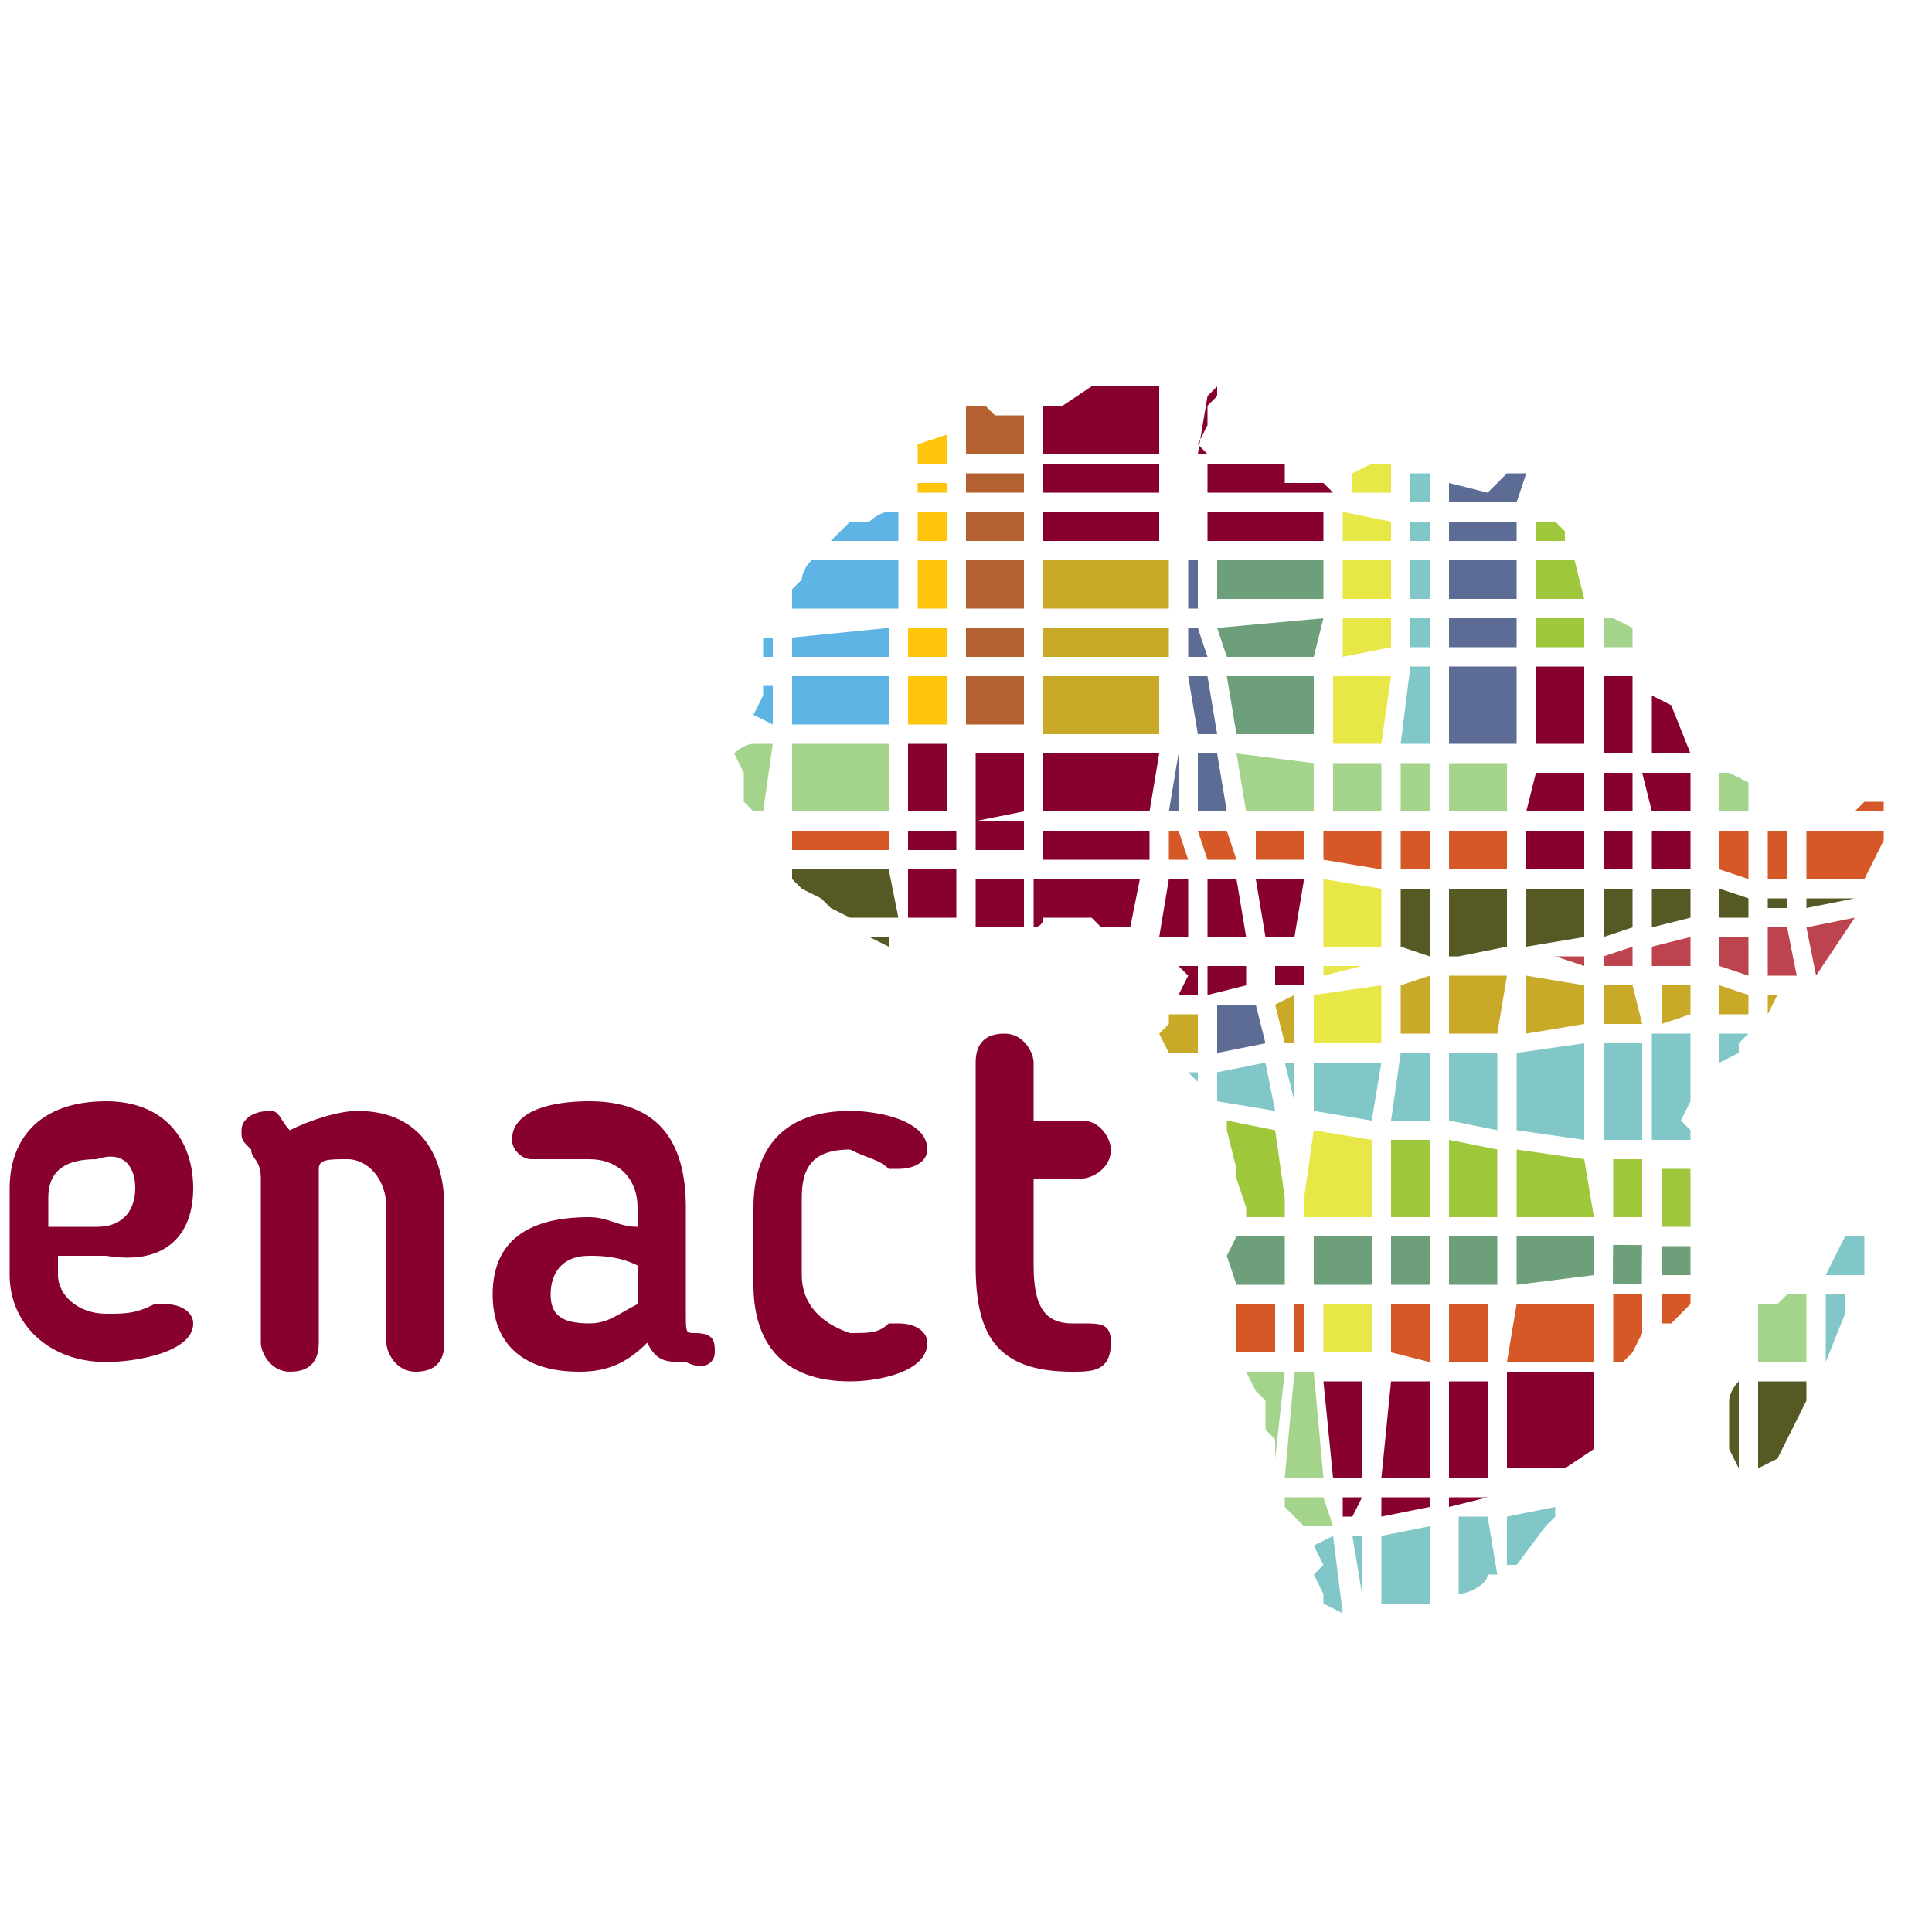 <?xml version="1.0" encoding="utf-8"?>
<!-- Generator: Adobe Illustrator 23.0.4, SVG Export Plug-In . SVG Version: 6.00 Build 0)  -->
<svg version="1.1" id="Layer_1" xmlns="http://www.w3.org/2000/svg" xmlns:xlink="http://www.w3.org/1999/xlink" x="0px" y="0px"
	 viewBox="0 0 20 20" style="enable-background:new 0 0 20 20;" xml:space="preserve">
<style type="text/css">
	.st0{fill:#C8A928;}
	.st1{fill:#9FC73B;}
	.st2{fill:#81C7C7;}
	.st3{fill:#565924;}
	.st4{fill:#BD444E;}
	.st5{fill:#A4D38C;}
	.st6{fill:#D65827;}
	.st7{fill:#6C9F7A;}
	.st8{fill:#5D6C94;}
	.st9{fill:#5EB4E5;}
	.st10{fill:#FFC40C;}
	.st11{fill:#87002F;}
	.st12{fill:#B46132;}
	.st13{fill:#E8E748;}
</style>
<polygon class="st0" points="17,10.6 16.9,10.2 16.6,10.2 16.6,10.6 "/>
<polygon class="st1" points="17,12.6 17,12 16.7,12 16.7,12.6 "/>
<polygon class="st2" points="17,11.8 17,10.8 16.6,10.8 16.6,11.8 "/>
<polygon class="st3" points="16.9,9.6 16.9,9.2 16.6,9.2 16.6,9.7 "/>
<polygon class="st4" points="16.9,10 16.9,9.8 16.6,9.9 16.6,10 "/>
<polygon class="st5" points="15.6,7.9 15,7.9 15,8.4 15.6,8.4 "/>
<polygon class="st6" points="15.6,9 15.6,8.6 15,8.6 15,9 "/>
<rect x="16.6" y="12.9" transform="matrix(5.371158e-03 -1 1 5.371158e-03 3.707 29.818)" class="st7" width="0.4" height="0.3"/>
<polygon class="st4" points="16.6,6.2 16.6,6.2 16.6,6.1 "/>
<g>
	<path class="st1" d="M17.5,12.1l-0.3,0l0,0.6l0.3,0L17.5,12.1L17.5,12.1C17.5,12.1,17.5,12.1,17.5,12.1"/>
</g>
<polygon class="st5" points="18.7,13.4 18.5,13.4 18.5,13.4 18.4,13.5 18.2,13.5 18.2,14.1 18.7,14.1 "/>
<g>
	<path class="st2" d="M17.5,11.4v-0.7l-0.4,0l0,1.1l0.4,0v-0.1c0,0-0.1-0.1-0.1-0.1L17.5,11.4L17.5,11.4z"/>
</g>
<polygon class="st8" points="12.1,8.4 12.2,8.4 12.2,7.8 12.2,7.8 "/>
<polygon class="st5" points="16.6,6.7 16.9,6.7 16.9,6.5 16.7,6.4 16.7,6.4 16.6,6.4 "/>
<polygon class="st3" points="17.5,9.5 17.5,9.2 17.1,9.2 17.1,9.6 "/>
<polygon class="st0" points="17.5,10.5 17.5,10.2 17.2,10.2 17.2,10.6 "/>
<polygon class="st4" points="17.5,10 17.5,9.7 17.1,9.8 17.1,10 "/>
<polygon class="st7" points="17.2,13.2 17.5,13.2 17.5,12.9 17.2,12.9 "/>
<polygon class="st8" points="15.7,7.7 15.7,6.9 15,6.9 15,7.7 "/>
<polygon class="st8" points="15.7,6.7 15.7,6.4 15,6.4 15,6.7 "/>
<polygon class="st6" points="16.5,13.5 15.7,13.5 15.6,14.1 16.5,14.1 "/>
<polygon class="st8" points="15,5.6 15.7,5.6 15.7,5.4 15,5.4 "/>
<polygon class="st8" points="15.7,6.2 15.7,5.8 15,5.8 15,6.2 "/>
<polygon class="st8" points="15.7,5.2 15.8,4.9 15.6,4.9 15.4,5.1 15,5 15,5.2 "/>
<polygon class="st0" points="10.8,6.3 12.1,6.3 12.1,5.8 10.8,5.8 "/>
<polygon class="st7" points="15.7,13.3 16.5,13.2 16.5,12.8 15.7,12.8 "/>
<polygon class="st2" points="14,15.9 14.1,16.5 14.1,15.9 "/>
<polygon class="st2" points="15.7,11.7 16.4,11.8 16.4,10.8 15.7,10.9 "/>
<polygon class="st1" points="16,5.2 16,5.2 16,5 16,5 "/>
<polygon class="st1" points="15.9,5.6 16.2,5.6 16.2,5.6 16.2,5.5 16.1,5.4 15.9,5.4 "/>
<polygon class="st1" points="15.9,5.8 15.9,6.2 16.4,6.2 16.3,5.8 "/>
<polygon class="st0" points="15.8,10.7 16.4,10.6 16.4,10.2 15.8,10.1 "/>
<polygon class="st1" points="15.9,6.7 16.4,6.7 16.4,6.4 15.9,6.4 "/>
<polygon class="st1" points="15.7,11.9 15.7,12.6 16.5,12.6 16.4,12 "/>
<polygon class="st3" points="15.8,9.8 16.4,9.7 16.4,9.2 15.8,9.2 "/>
<polygon class="st4" points="16.1,9.9 16.4,10 16.4,9.9 "/>
<polygon class="st9" points="7.9,7.1 7.9,7.2 7.8,7.4 8,7.5 8,7.1 "/>
<polygon class="st9" points="7.9,6.6 7.9,6.7 7.9,6.8 8,6.8 8,6.6 "/>
<g>
	<path class="st9" d="M9.3,5.1l0-0.1h0C9.3,5,9.3,5.1,9.3,5.1"/>
</g>
<polygon class="st5" points="9.2,7.7 8.2,7.7 8.2,8.4 9.2,8.4 "/>
<g>
	<path class="st5" d="M8,7.7l-0.2,0C7.7,7.7,7.6,7.8,7.6,7.8c0,0,0.1,0.2,0.1,0.2c0,0,0,0.3,0,0.3l0.1,0.1l0.1,0L8,7.7z"/>
	<path class="st9" d="M9.3,5.8H8.4C8.3,5.9,8.3,6,8.3,6L8.2,6.1l0,0.2l1.1,0L9.3,5.8z"/>
	<path class="st9" d="M9.3,5.3l-0.1,0c-0.1,0-0.2,0.1-0.2,0.1l-0.2,0L8.6,5.6c0,0,0,0,0,0h0.7L9.3,5.3z"/>
	<path class="st3" d="M9.2,9l-1,0l0,0.1c0,0,0.1,0.1,0.1,0.1c0,0,0.2,0.1,0.2,0.1l0.1,0.1l0.2,0.1l0.5,0L9.2,9z"/>
</g>
<polygon class="st9" points="9.2,6.5 8.2,6.6 8.2,6.8 9.2,6.8 "/>
<polygon class="st9" points="9.2,7 8.2,7 8.2,7.5 9.2,7.5 "/>
<polygon class="st10" points="9.5,5.1 9.8,5.1 9.8,5 9.5,5 "/>
<polygon class="st3" points="9,9.7 9.2,9.8 9.2,9.7 9,9.7 "/>
<g>
	<path class="st11" d="M9.4,9.8C9.4,9.8,9.4,9.8,9.4,9.8L9.4,9.8L9.4,9.8z"/>
</g>
<polygon class="st10" points="9.5,6.3 9.8,6.3 9.8,5.8 9.5,5.8 "/>
<g>
	<path class="st2" d="M18.9,13.4l0,0.7h0l0.2-0.5l0-0.1l0,0c0,0,0-0.1,0-0.1L18.9,13.4z"/>
</g>
<polygon class="st10" points="9.5,5.3 9.5,5.6 9.8,5.6 9.8,5.3 "/>
<polygon class="st10" points="9.4,7.5 9.8,7.5 9.8,7 9.4,7 "/>
<polygon class="st10" points="9.4,6.8 9.8,6.8 9.8,6.5 9.4,6.5 "/>
<polygon class="st5" points="17.8,8.4 18.1,8.4 18.1,8.1 17.9,8 17.8,8 "/>
<polygon class="st3" points="18.7,9.4 19.2,9.3 19.2,9.3 18.7,9.3 "/>
<polygon class="st0" points="18.1,10.3 17.8,10.2 17.8,10.5 18.1,10.5 "/>
<polygon class="st6" points="18.3,9.1 18.5,9.1 18.5,8.6 18.4,8.6 18.4,8.6 18.4,8.6 18.3,8.6 "/>
<polygon class="st4" points="17.8,10 18.1,10.1 18.1,9.7 17.8,9.7 "/>
<polygon class="st6" points="18.1,8.6 17.8,8.6 17.8,9 18.1,9.1 "/>
<polygon class="st0" points="18.3,10.3 18.3,10.5 18.3,10.5 18.4,10.3 "/>
<polygon class="st4" points="18.3,9.6 18.3,10.1 18.6,10.1 18.5,9.6 "/>
<polygon class="st6" points="19.3,9.1 19.5,8.7 19.5,8.6 19.5,8.6 18.7,8.6 18.7,9.1 "/>
<polygon class="st6" points="19.2,8.4 19.2,8.4 19.5,8.4 19.5,8.3 19.3,8.3 "/>
<polygon class="st3" points="18.1,9.3 17.8,9.2 17.8,9.5 18.1,9.5 "/>
<polygon class="st4" points="19.2,9.5 18.7,9.6 18.8,10.1 18.8,10.1 "/>
<polygon class="st12" points="10.6,6.5 10,6.5 10,6.8 10.6,6.8 "/>
<polygon class="st12" points="10.6,5.8 10,5.8 10,6.3 10.6,6.3 "/>
<polygon class="st12" points="10.6,7 10,7 10,7.5 10.6,7.5 "/>
<polygon class="st12" points="10.6,5.3 10,5.3 10,5.6 10.6,5.6 "/>
<polygon class="st12" points="10.6,4.9 10,4.9 10,5.1 10.6,5.1 "/>
<g>
	<path class="st3" d="M17.9,14.7L17.9,14.7V15l0.1,0.2l0,0l0-0.9l0,0c-0.1,0.1-0.1,0.2-0.1,0.2V14.7z"/>
</g>
<polygon class="st3" points="18.3,9.3 18.3,9.4 18.5,9.4 18.5,9.3 "/>
<polygon class="st6" points="9.2,8.8 9.2,8.6 8.2,8.6 8.2,8.8 8.2,8.8 "/>
<polygon class="st13" points="14.3,7.7 14.4,7 13.8,7 13.8,7.7 "/>
<polygon class="st5" points="14.5,8.4 14.8,8.4 14.8,7.9 14.5,7.9 "/>
<polygon class="st2" points="14.5,7.7 14.8,7.7 14.8,6.9 14.6,6.9 "/>
<polygon class="st2" points="14.6,6.7 14.8,6.7 14.8,6.4 14.6,6.4 "/>
<g>
	<path class="st5" d="M13.1,14.5l0,0.3l0.1,0.1l0,0.1c0,0,0,0,0,0.1l0.1-0.9l-0.4,0l0.1,0.2L13.1,14.5z"/>
</g>
<polygon class="st2" points="14.6,6.2 14.8,6.2 14.8,5.8 14.6,5.8 "/>
<polygon class="st2" points="14.8,5.2 14.8,4.9 14.8,4.9 14.6,4.9 14.6,5.2 "/>
<g>
	<path class="st5" d="M13.7,15.5l-0.4,0l0,0.1c0.1,0.1,0.1,0.1,0.1,0.1l0.1,0.1l0.3,0L13.7,15.5z"/>
</g>
<polygon class="st7" points="14.4,12.8 14.4,13.3 14.8,13.3 14.8,12.8 "/>
<polygon class="st6" points="14.4,13.5 14.4,14 14.8,14.1 14.8,13.5 "/>
<polygon class="st13" points="14.4,5.4 13.9,5.3 13.9,5.6 14.4,5.6 "/>
<polygon class="st2" points="14.6,5.6 14.8,5.6 14.8,5.4 14.6,5.4 "/>
<polygon class="st13" points="13.9,6.8 14.4,6.7 14.4,6.4 13.9,6.4 "/>
<polygon class="st3" points="14.5,9.8 14.8,9.9 14.8,9.2 14.5,9.2 "/>
<polygon class="st6" points="14.5,8.6 14.5,9 14.8,9 14.8,8.6 "/>
<polygon class="st2" points="14.5,10.9 14.4,11.6 14.8,11.6 14.8,10.9 "/>
<polygon class="st1" points="14.4,11.8 14.4,12.6 14.8,12.6 14.8,11.8 "/>
<polygon class="st0" points="14.5,10.2 14.5,10.7 14.8,10.7 14.8,10.1 "/>
<polygon class="st13" points="13.9,6.2 14.4,6.2 14.4,5.8 13.9,5.8 "/>
<g>
	<path class="st2" d="M19,13L19,13l-0.1,0.2l0.4,0c0-0.1,0-0.2,0-0.3c0,0,0,0,0-0.1l-0.2,0L19,13z"/>
</g>
<polygon class="st3" points="18.2,14.3 18.2,15.2 18.4,15.1 18.7,14.5 18.7,14.3 "/>
<polygon class="st2" points="18,10.9 18,10.8 18.1,10.7 17.8,10.7 17.8,11 17.8,11 "/>
<polygon class="st6" points="16.7,13.4 16.7,14.1 16.7,14.1 16.8,14.1 16.9,14 17,13.8 17,13.4 "/>
<polygon class="st6" points="17.5,13.5 17.5,13.4 17.2,13.4 17.2,13.7 17.3,13.7 "/>
<g>
	<path class="st2" d="M15.4,15.7l-0.3,0l0,0.8c0.1,0,0.3-0.1,0.3-0.2c0,0,0,0,0.1,0L15.4,15.7z"/>
</g>
<polygon class="st12" points="10,4.7 10.6,4.7 10.6,4.3 10.5,4.3 10.3,4.3 10.2,4.2 10.1,4.2 10,4.2 "/>
<g>
	<path class="st2" d="M15.6,15.7l0,0.5c0,0,0.1,0,0.1,0l0.3-0.4l0.1-0.1l0-0.1L15.6,15.7z"/>
	<path class="st10" d="M9.5,4.8l0.3,0l0-0.3L9.5,4.6c0,0,0,0,0,0.1L9.5,4.8z"/>
</g>
<polygon class="st2" points="13.8,15.9 13.6,16 13.7,16.2 13.6,16.3 13.6,16.3 13.7,16.5 13.7,16.7 13.7,16.6 13.7,16.6 13.9,16.7 
	"/>
<polygon class="st2" points="15.5,10.9 15,10.9 15,11.6 15.5,11.7 "/>
<polygon class="st7" points="15.5,12.8 15,12.8 15,13.3 15.5,13.3 "/>
<polygon class="st6" points="15.4,13.5 15,13.5 15,14.1 15.4,14.1 "/>
<polygon class="st1" points="15.5,11.9 15,11.8 15,12.6 15.5,12.6 "/>
<polygon class="st2" points="14.8,15.8 14.3,15.9 14.3,16.6 14.3,16.6 14.4,16.6 14.7,16.6 14.8,16.6 "/>
<polygon class="st0" points="15.1,10.1 15,10.1 15,10.7 15.5,10.7 15.6,10.1 "/>
<polygon class="st3" points="15.6,9.2 15,9.2 15,9.9 15.1,9.9 15.6,9.8 "/>
<polygon class="st13" points="14,5.1 14.4,5.1 14.4,4.8 14.4,4.8 14.2,4.8 14,4.9 14,5 14,5.1 14,5.1 "/>
<polygon class="st6" points="12.5,8.9 12.8,8.9 12.7,8.6 12.4,8.6 "/>
<polygon class="st7" points="13.6,7 12.7,7 12.8,7.6 13.6,7.6 "/>
<polygon class="st5" points="13.6,7.9 12.8,7.8 12.9,8.4 13.6,8.4 "/>
<polygon class="st6" points="13.5,8.6 13,8.6 13,8.9 13.5,8.9 "/>
<polygon class="st0" points="12,10.7 12.1,10.9 12.4,10.9 12.4,10.5 12.1,10.5 12.1,10.6 "/>
<polygon class="st8" points="12.3,7 12.4,7.6 12.6,7.6 12.5,7 "/>
<polygon class="st8" points="12.4,7.8 12.4,8.4 12.7,8.4 12.6,7.8 "/>
<polygon class="st2" points="12.3,11.1 12.4,11.2 12.4,11.1 "/>
<polygon class="st13" points="14.2,11.8 13.6,11.7 13.5,12.4 13.5,12.6 14.2,12.6 "/>
<polygon class="st8" points="12.3,5.8 12.3,6.3 12.4,6.3 12.4,5.8 "/>
<polygon class="st8" points="12.3,6.8 12.5,6.8 12.4,6.5 12.3,6.5 "/>
<polygon class="st6" points="12.1,8.9 12.3,8.9 12.2,8.6 12.1,8.6 "/>
<polygon class="st1" points="13.3,12.6 13.3,12.4 13.2,11.7 12.7,11.6 12.7,11.7 12.8,12.1 12.8,12.2 12.9,12.5 12.9,12.6 "/>
<polygon class="st8" points="13.1,10.8 13,10.4 12.6,10.4 12.6,10.9 "/>
<polygon class="st7" points="14.2,13.3 14.2,12.8 13.6,12.8 13.6,13.3 "/>
<polygon class="st2" points="13.2,11.5 13.1,11 12.6,11.1 12.6,11.4 "/>
<polygon class="st0" points="13.4,10.3 13.2,10.4 13.3,10.8 13.4,10.8 "/>
<polygon class="st6" points="13.2,14 13.2,13.5 12.8,13.5 12.8,14 "/>
<polygon class="st2" points="13.3,11 13.4,11.4 13.4,11 "/>
<polygon class="st6" points="14.3,8.6 13.7,8.6 13.7,8.9 14.3,9 "/>
<polygon class="st5" points="14.3,7.9 13.8,7.9 13.8,8.4 14.3,8.4 "/>
<polygon class="st13" points="13.7,9.8 14.3,9.8 14.3,9.2 13.7,9.1 "/>
<polygon class="st5" points="13.6,14.2 13.4,14.2 13.3,15.3 13.7,15.3 "/>
<polygon class="st13" points="14.2,14 14.2,13.5 13.7,13.5 13.7,14 "/>
<polygon class="st7" points="13.3,13.3 13.3,12.8 12.8,12.8 12.7,13 12.8,13.3 "/>
<polygon class="st13" points="14.3,10.2 13.6,10.3 13.6,10.8 14.3,10.8 "/>
<polygon class="st0" points="10.8,7.6 12,7.6 12,7 10.8,7 "/>
<polygon class="st7" points="12.7,6.8 13.6,6.8 13.7,6.4 12.6,6.5 "/>
<polygon class="st6" points="13.4,13.5 13.4,14 13.5,14 13.5,13.5 "/>
<polygon class="st2" points="14.3,11 13.6,11 13.6,11.5 14.2,11.6 "/>
<polygon class="st13" points="13.7,10.1 14.1,10 13.7,10 "/>
<polygon class="st0" points="10.8,6.8 12.1,6.8 12.1,6.5 10.8,6.5 "/>
<polygon class="st7" points="13.7,5.8 12.6,5.8 12.6,6.2 13.7,6.2 "/>
<g>
	<path class="st11" d="M15.4,15.5l-0.4,0l0,0.1L15.4,15.5L15.4,15.5z M14.1,15.5l-0.2,0l0,0.2l0.1,0L14.1,15.5z M13.5,10l-0.3,0
		l0,0.2l0.3,0L13.5,10z M13.5,9.1l-0.5,0l0.1,0.6l0.3,0L13.5,9.1z M12.9,10l-0.4,0l0,0.3l0.4-0.1L12.9,10z M12.8,9.1l-0.3,0l0,0.6
		l0.4,0L12.8,9.1z M10.1,8.8l0.5,0l0-0.3l-0.5,0L10.1,8.8z M10.6,9.6l0-0.5l-0.5,0l0,0.5L10.6,9.6L10.6,9.6L10.6,9.6z M9.4,8.4
		l0.4,0l0-0.7l-0.4,0L9.4,8.4z M9.4,8.8l0.5,0l0-0.2l-0.5,0L9.4,8.8z M9.4,9.5l0.5,0l0-0.5L9.4,9L9.4,9.5z M10.6,8.4l0-0.6l-0.5,0
		l0,0.7L10.6,8.4z M11.8,9.1l-1.1,0l0,0.5c0,0,0.1,0,0.1-0.1c0,0,0.5,0,0.5,0l0.1,0.1l0,0l0.3,0L11.8,9.1z M11.9,8.6l-1.1,0l0,0.3
		l1.1,0L11.9,8.6z M12,7.8l-1.2,0l0,0.6l1.1,0L12,7.8z M10.8,4.7l1.2,0l0-0.7l0,0l-0.1,0l-0.1,0l-0.3,0l-0.2,0L11,4.2l-0.2,0
		c0,0,0,0,0,0L10.8,4.7z M10.8,5.1l1.2,0l0-0.3l-1.2,0L10.8,5.1z M10.8,5.6H12l0-0.3l-1.2,0L10.8,5.6z M12.2,4.7L12.2,4.7L12.2,4.7
		L12.2,4.7z M12.2,5.1l0-0.1l0-0.1l0,0L12.2,5.1z M12.3,4.1L12.3,4.1L12.3,4.1L12.3,4.1z M12,9.7l0.3,0l0-0.6l-0.2,0L12,9.7z
		 M12.2,10.3l0.2,0l0-0.3l-0.2,0l0.1,0.1L12.2,10.3z M12.5,4.2l0.1-0.1l0-0.1l-0.1,0.1l0,0l-0.1,0.6l0.1,0l0,0l-0.1-0.1l0.1-0.2
		L12.5,4.2z M12.5,5.1l1.3,0l-0.1-0.1L13.3,5l0-0.2l-0.1,0l-0.7,0l0,0.1L12.5,5.1z M13.7,5.6l0-0.3l-1.2,0l0,0.3H13.7z M14.1,15.3
		l0-1l-0.4,0l0.1,1L14.1,15.3z M14.3,15.3l0.5,0l0-1l-0.4,0L14.3,15.3z M14.3,15.7l0.5-0.1l0-0.1l-0.5,0L14.3,15.7z M15.4,15.3l0-1
		l-0.4,0l0,1L15.4,15.3z M15.7,15.5l-0.1,0l0,0L15.7,15.5z M15.9,7.7l0.5,0l0-0.8l-0.5,0L15.9,7.7z M15.8,8.4l0.6,0l0-0.4l-0.5,0
		L15.8,8.4z M15.8,9l0.6,0l0-0.4l-0.6,0L15.8,9z M16.2,15.2l0.3-0.2l0-0.8l-0.9,0l0,1L16.2,15.2L16.2,15.2z M16.6,7.8l0.3,0l0-0.8
		l-0.3,0L16.6,7.8z M16.6,8.4l0.3,0l0-0.4l-0.3,0L16.6,8.4z M16.6,9l0.3,0l0-0.4l-0.3,0L16.6,9z M17.1,7.8l0.5,0v0h-0.1l-0.2-0.5
		l-0.2-0.1L17.1,7.8z M17.1,8.4l0.4,0V8l-0.5,0L17.1,8.4z M17.5,9V8.6l-0.4,0l0,0.4L17.5,9z"/>
	<path class="st11" d="M10.1,11v2.1c0,0.7,0.2,1.1,1,1.1c0.2,0,0.4,0,0.4-0.3c0-0.2-0.1-0.2-0.3-0.2c0,0-0.1,0-0.1,0
		c-0.3,0-0.4-0.2-0.4-0.6v-0.9h0.5c0.1,0,0.3-0.1,0.3-0.3c0-0.1-0.1-0.3-0.3-0.3h-0.5V11c0-0.1-0.1-0.3-0.3-0.3
		C10.2,10.7,10.1,10.8,10.1,11 M1.4,12.3c0,0.2-0.1,0.4-0.4,0.4c-0.1,0-0.3,0-0.5,0v-0.3c0-0.3,0.2-0.4,0.5-0.4
		C1.3,11.9,1.4,12.1,1.4,12.3 M2,12.3c0-0.5-0.3-0.9-0.9-0.9c-0.7,0-1,0.4-1,0.9v0.9c0,0.5,0.4,0.9,1,0.9c0.3,0,0.9-0.1,0.9-0.4
		c0-0.1-0.1-0.2-0.3-0.2c-0.1,0-0.1,0-0.1,0c-0.2,0.1-0.3,0.1-0.5,0.1c-0.3,0-0.5-0.2-0.5-0.4v-0.2c0.2,0,0.3,0,0.5,0
		C1.7,13.1,2,12.8,2,12.3 M4.6,13.9v-1.4c0-0.6-0.3-1-0.9-1c-0.2,0-0.5,0.1-0.7,0.2c-0.1-0.1-0.1-0.2-0.2-0.2
		c-0.2,0-0.3,0.1-0.3,0.2c0,0.1,0,0.1,0.1,0.2c0,0.1,0.1,0.1,0.1,0.3v1.7c0,0.1,0.1,0.3,0.3,0.3c0.2,0,0.3-0.1,0.3-0.3v-1.7
		c0,0,0-0.1,0-0.1C3.3,12,3.4,12,3.6,12C3.8,12,4,12.2,4,12.5v1.4c0,0.1,0.1,0.3,0.3,0.3C4.5,14.2,4.6,14.1,4.6,13.9 M6.6,13.5
		c-0.2,0.1-0.3,0.2-0.5,0.2c-0.3,0-0.4-0.1-0.4-0.3v0c0-0.2,0.1-0.4,0.4-0.4c0.1,0,0.3,0,0.5,0.1V13.5z M7.4,14c0-0.1,0-0.2-0.2-0.2
		c-0.1,0-0.1,0-0.1-0.2v-1.1c0-0.7-0.3-1.1-1-1.1c-0.4,0-0.8,0.1-0.8,0.4c0,0.1,0.1,0.2,0.2,0.2c0,0,0.1,0,0.1,0l0.1,0
		C5.9,12,6,12,6.1,12c0.3,0,0.5,0.2,0.5,0.5v0.2c-0.2,0-0.3-0.1-0.5-0.1c-0.7,0-1,0.3-1,0.8v0c0,0.5,0.3,0.8,0.9,0.8
		c0.3,0,0.5-0.1,0.7-0.3c0.1,0.2,0.2,0.2,0.4,0.2C7.3,14.2,7.4,14.1,7.4,14 M8.3,13.2v-0.8c0-0.3,0.1-0.5,0.5-0.5
		C9,12,9.1,12,9.2,12.1c0.1,0,0.1,0,0.1,0c0.2,0,0.3-0.1,0.3-0.2c0-0.3-0.5-0.4-0.8-0.4c-0.7,0-1,0.4-1,1v0.8c0,0.6,0.3,1,1,1
		c0.3,0,0.8-0.1,0.8-0.4c0-0.1-0.1-0.2-0.3-0.2c-0.1,0-0.1,0-0.1,0c-0.1,0.1-0.2,0.1-0.4,0.1C8.5,13.7,8.3,13.5,8.3,13.2"/>
</g>
</svg>
